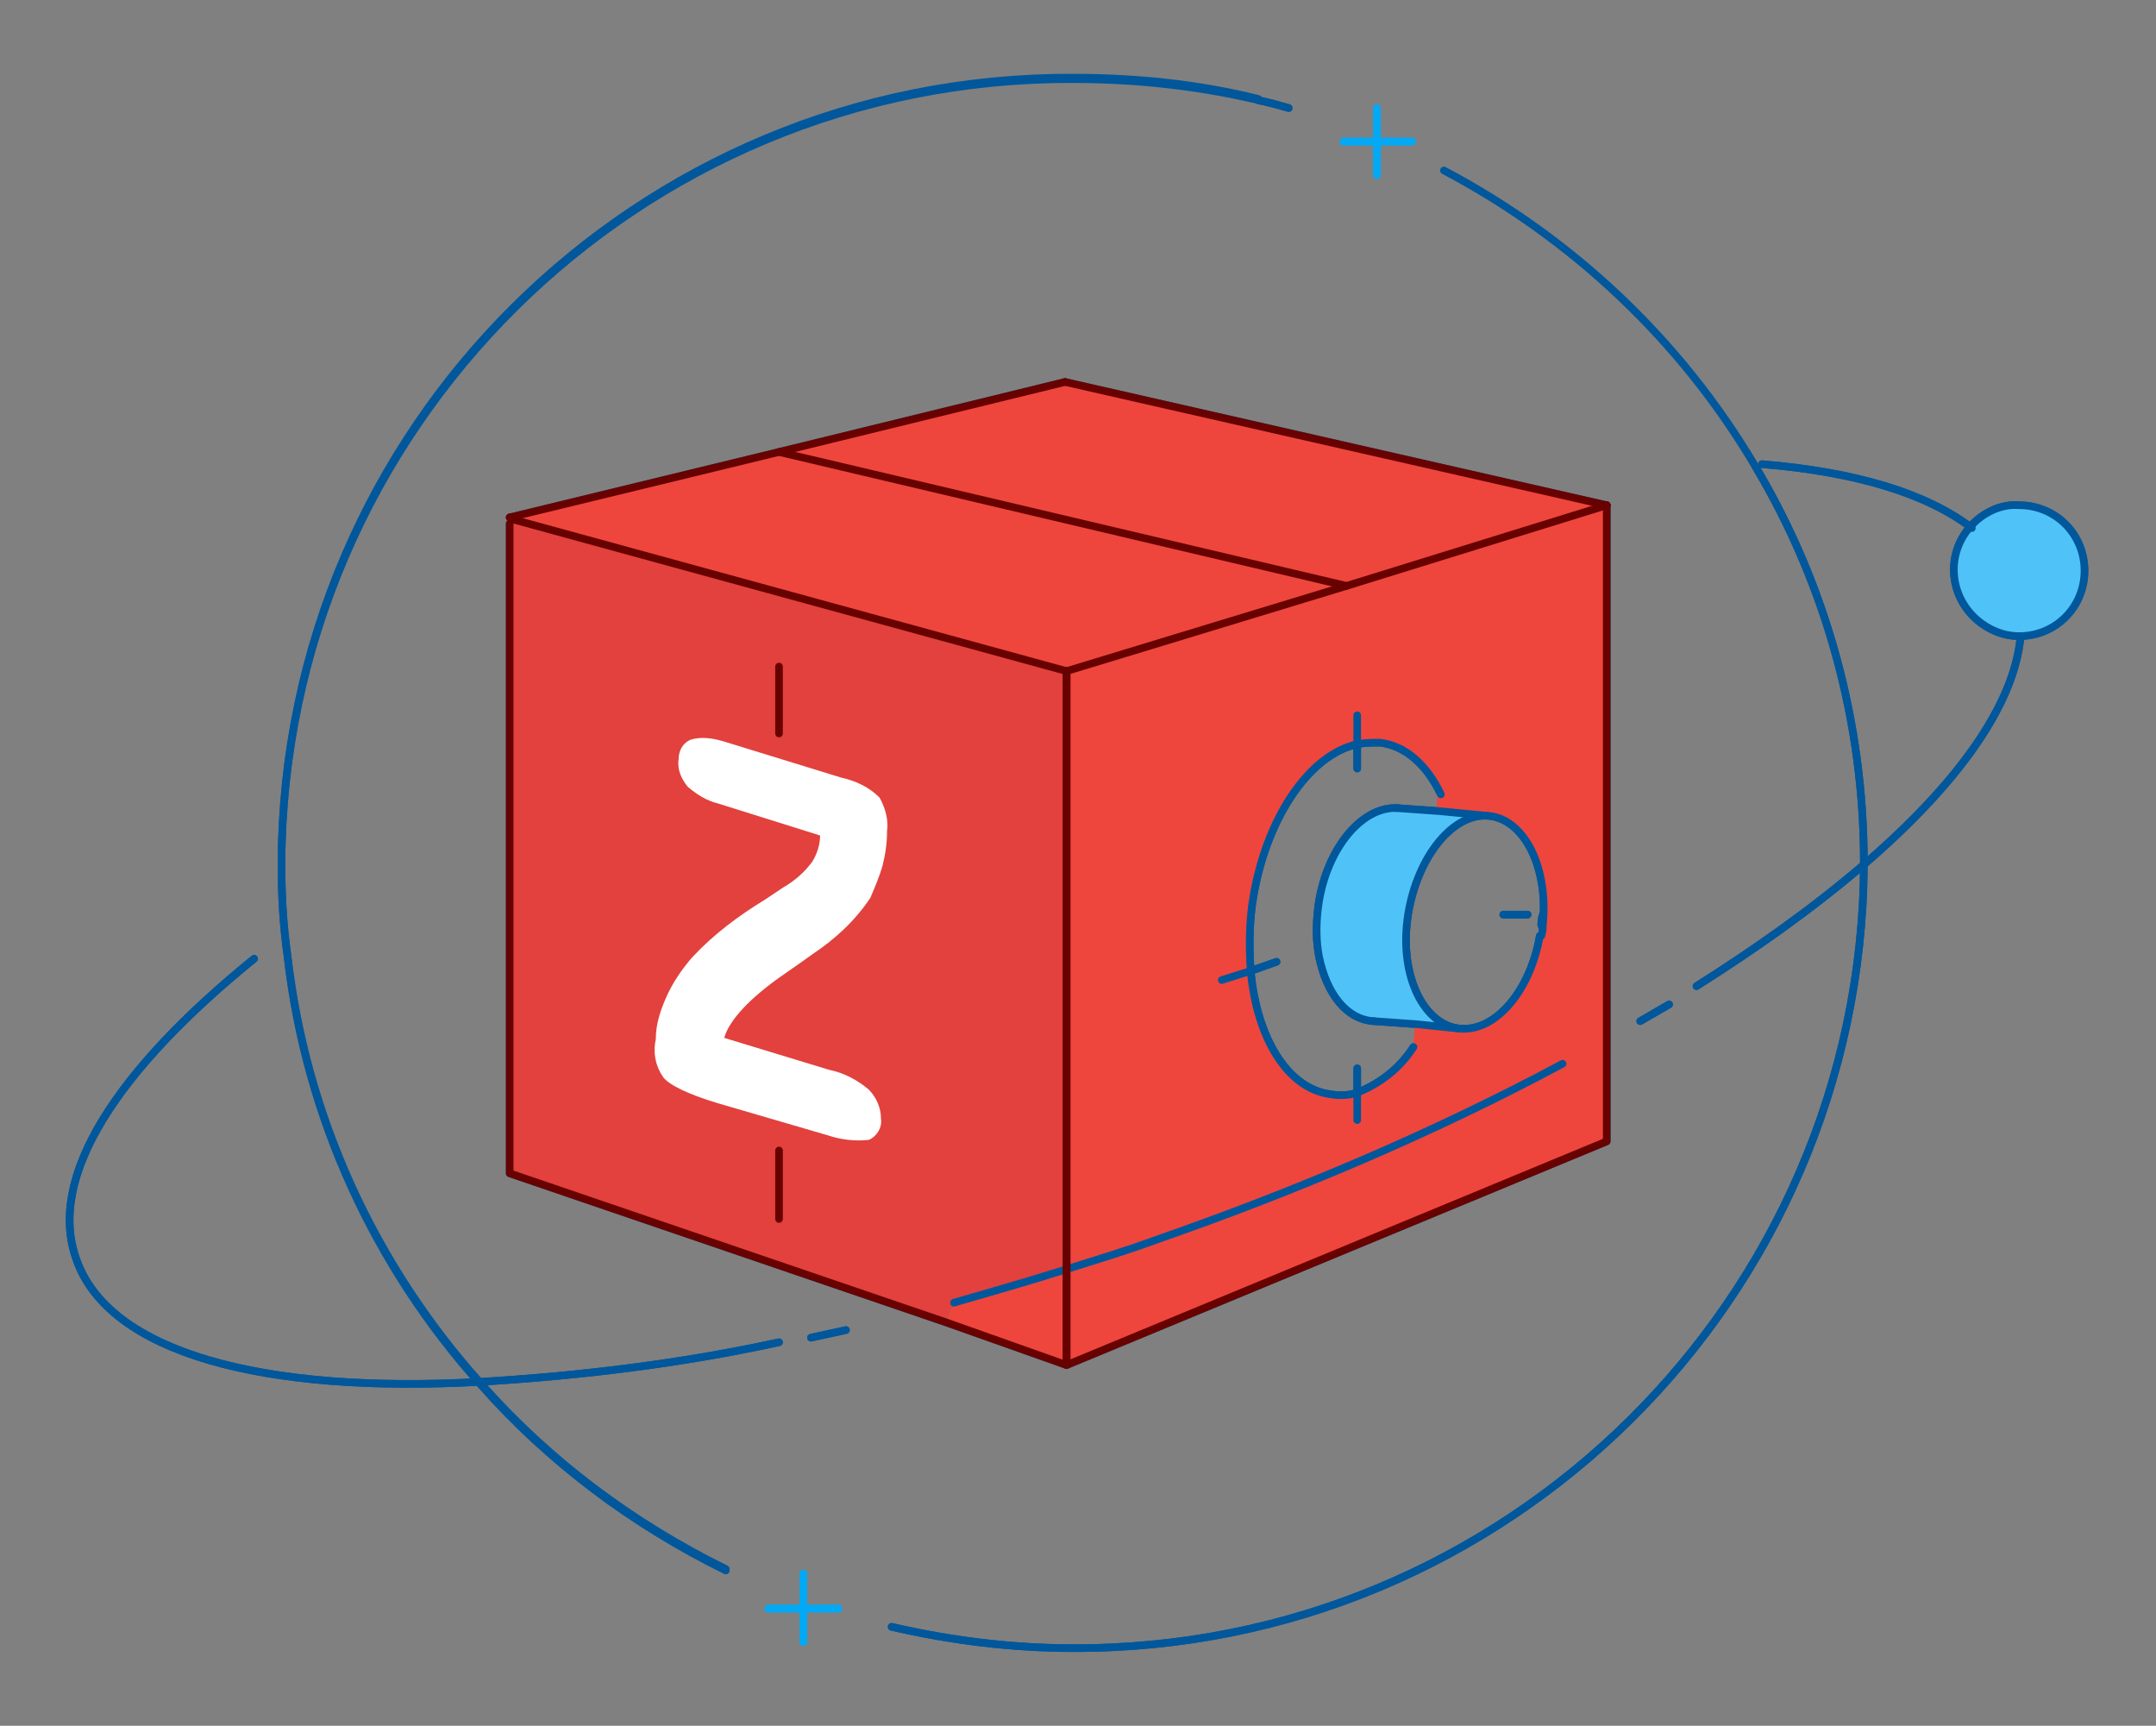 <?xml version="1.0" encoding="utf-8"?>
<!-- Generator: Adobe Illustrator 19.1.0, SVG Export Plug-In . SVG Version: 6.00 Build 0)  -->
<svg version="1.1" id="Layer_1" xmlns="http://www.w3.org/2000/svg" xmlns:xlink="http://www.w3.org/1999/xlink" x="0px" y="0px"
	 viewBox="226.8 364.7 141.7 113.4" style="enable-background:new 226.8 364.7 141.7 113.4;" xml:space="preserve">
<rect x="226.8" y="364.7" width="141.7" height="113.4" fill="#808080" stroke="none"/>
<style type="text/css">
	.st0{fill:#4FC3F7;}
	.st1{fill:#EE463D;}
	.st2{fill:#E2413D;}
	.st3{fill:none;stroke:#01579B;stroke-width:0.5;stroke-linecap:round;stroke-linejoin:round;}
	.st4{fill:none;stroke:#FFFFFF;stroke-width:2;stroke-linecap:round;stroke-linejoin:round;}
	.st5{fill:none;stroke:#680200;stroke-width:0.5;stroke-linecap:round;stroke-linejoin:round;}
	.st6{fill:none;stroke:#03A9F4;stroke-width:0.5;stroke-linecap:round;stroke-linejoin:round;}
	.st7{fill:#FFFFFF;}
</style>
<title>illustration</title>
<path class="st0" d="M359.6,397.8c2.4,0,4.3,1.9,4.3,4.3c0,2.4-1.9,4.3-4.3,4.3l0,0c-2.4,0-4.3-1.9-4.3-4.3
	C355.3,399.8,357.2,397.8,359.6,397.8z"/>
<path class="st1" d="M332.4,434.6v5.1l-35.5,14.7v-6.3c1.9-0.6,3.9-1.2,5.8-1.9c9.2-3.2,18.2-7,26.8-11.6H332.4z"/>
<path class="st1" d="M316,436.4c1.5-0.6,2.9-1.6,3.7-3l0.1-1.4l2.9,0.3l0,0h0.1c2.3,0.1,4.5-2.6,5.1-6.1c0-0.2,0.1-0.4,0.1-0.7
	c0.4-3.9-1.2-7.1-3.7-7.2l-3.1-0.3l0.1-1.1c-0.9-1.9-2.3-3.2-4-3.4c-0.5-0.1-1,0-1.5,0.1c-3.2,0.7-6.1,5-6.9,10.5
	c-0.2,1.4-0.3,2.9-0.1,4.4c0.4,4.4,2.4,7.7,5.2,8.1C314.8,436.6,315.4,436.6,316,436.4z M332.4,397.9v36.7h-2.9
	c-8.6,4.5-17.6,8.4-26.8,11.6c-2,0.7-3.9,1.3-5.8,1.9v-39.2l18.3-5.7L332.4,397.9z"/>
<polygon class="st1" points="332.4,397.9 315.3,403.2 278,394.4 296.8,389.8 "/>
<path class="st0" d="M324.5,418.3c-2.5-0.1-4.8,2.9-5.2,6.8c-0.4,3.9,1.1,7,3.5,7.2l0,0l-2.9-0.3l-2.7-0.2h-0.1
	c-1.8-0.1-3.1-1.8-3.6-4.2c-0.2-1-0.2-2-0.1-3c0.4-3.9,2.8-6.9,5.2-6.8l2.7,0.2L324.5,418.3z"/>
<path class="st1" d="M315.3,403.2l-18.3,5.7v39.2l0,0v-39.2l-36.5-10.1h-0.1l0,0l17.7-4.4l0,0L315.3,403.2z"/>
<path class="st1" d="M296.9,448.1v6.3l-7.9-2.7l0.5-1.4C291.9,449.6,294.4,448.9,296.9,448.1z"/>
<path class="st2" d="M296.9,412.6v35.4c-2.5,0.8-5,1.5-7.4,2.2l-0.5,1.4l-28.7-9.9v-42.7l0.1-0.3l36.5,10.1V412.6L296.9,412.6z"/>
<polyline class="st3" points="307.1,429.1 309,428.5 310.7,427.9 "/>
<polyline class="st3" points="316,438.3 316,436.4 316,434.9 "/>
<polyline class="st3" points="316,415.2 316,413.6 316,411.7 "/>
<path class="st3" d="M356.3,399.3c-1.6,1.8-1.4,4.5,0.4,6.1c0.8,0.7,1.8,1.1,2.8,1.1l0,0c2.4,0,4.3-1.9,4.3-4.3s-1.9-4.3-4.3-4.3
	C358.3,397.8,357.1,398.4,356.3,399.3z"/>
<path class="st3" d="M342.6,395.2c6.1,0.5,10.8,1.9,13.8,4.2"/>
<path class="st3" d="M359.6,406.5c-0.4,4.5-4.1,9.7-10.4,15.1c-3.4,2.9-7.1,5.5-10.9,7.9"/>
<path class="st3" d="M334.6,431.8l1.9-1.1"/>
<path class="st3" d="M289.5,450.3c2.4-0.7,4.9-1.4,7.4-2.2l0,0c1.9-0.6,3.9-1.2,5.8-1.9c9.2-3.2,18.2-7,26.8-11.6"/>
<path class="st3" d="M280.1,452.6l2.3-0.5"/>
<path class="st3" d="M243.5,427.7c-9,7.3-13.6,14.3-11.7,19.7c2.1,6.2,12.3,8.9,26.6,8.1c6.6-0.4,13.2-1.2,19.6-2.6"/>
<line class="st3" x1="278" y1="436.7" x2="278" y2="442.6"/>
<line class="st3" x1="278" y1="407.5" x2="278" y2="413.5"/>
<path class="st3" d="M311.5,371.8c-4.6-1.3-9.4-1.9-14.2-1.9c-28.6-0.1-51.9,23-52,51.6c0,0,0,0,0,0c0,2,0.1,4,0.4,6.1
	c1.2,10.5,5.7,20.3,12.7,28.1c4.5,5.1,10,9.2,16.1,12.2"/>
<path class="st3" d="M285.4,471.6c3.9,0.9,7.9,1.4,11.9,1.4c28.5,0.1,51.8-22.9,52-51.4v-0.2c0-9.1-2.4-18.1-7.1-26l0,0"/>
<line class="st3" x1="278" y1="394.4" x2="315.3" y2="403.2"/>
<line class="st3" x1="325.6" y1="424.8" x2="327.2" y2="424.8"/>
<path class="st3" d="M319.7,433.5c-0.9,1.4-2.2,2.4-3.7,3c-0.6,0.2-1.2,0.2-1.8,0.1c-2.8-0.4-4.8-3.7-5.2-8.1
	c-0.1-1.5-0.1-2.9,0.1-4.4c0.8-5.5,3.7-9.8,6.9-10.5c0.5-0.1,1-0.1,1.5-0.1c1.7,0.2,3.1,1.5,4,3.4"/>
<line class="st3" x1="332.4" y1="397.9" x2="296.8" y2="389.8"/>
<polyline class="st3" points="260.3,398.7 278,394.4 278,394.4 296.8,389.8 "/>
<polyline class="st3" points="296.9,408.8 260.4,398.8 260.3,398.7 "/>
<polyline class="st3" points="332.4,397.9 332.4,434.6 332.4,439.7 296.9,454.4 296.9,454.4 296.9,454.4 296.9,454.4 296.9,448.1 
	296.9,412.6 296.9,408.8 "/>
<polyline class="st3" points="332.4,397.9 315.3,403.2 296.9,408.8 "/>
<polyline class="st3" points="260.3,399.1 260.3,441.8 289,451.6 296.9,454.4 296.9,454.4 296.9,454.4 296.9,454.4 296.9,448.1 
	296.9,412.6 296.9,408.8 "/>
<path class="st3" d="M328.1,425.5c0-0.2,0-0.4,0.1-0.7"/>
<path class="st3" d="M322.9,432.3c2.3,0.1,4.5-2.6,5.1-6.1"/>
<path class="st3" d="M322.9,432.3h-0.1c-2.4-0.2-4-3.4-3.5-7.2s2.8-6.9,5.2-6.8s4.1,3.3,3.7,7.2c0,0.2,0,0.4-0.1,0.7"/>
<path class="st3" d="M317.1,431.8c-1.8-0.1-3.1-1.8-3.6-4.2c-0.2-1-0.2-2-0.1-3c0.4-3.9,2.8-6.9,5.2-6.8"/>
<polyline class="st3" points="324.5,418.3 321.4,418 318.6,417.8 "/>
<polyline class="st3" points="317.1,431.8 319.9,432 322.8,432.3 "/>
<polyline class="st4" points="267.1,413.2 290.1,420.1 267.1,430.1 290.1,437.4 "/>
<path class="st0" d="M359.6,397.8c2.4,0,4.3,1.9,4.3,4.3c0,2.4-1.9,4.3-4.3,4.3l0,0c-2.4,0-4.3-1.9-4.3-4.3
	C355.3,399.8,357.2,397.8,359.6,397.8z"/>
<path class="st1" d="M332.4,434.6v5.1l-35.5,14.7v-6.3c1.9-0.6,3.9-1.2,5.8-1.9c9.2-3.2,18.2-7,26.8-11.6H332.4z"/>
<path class="st1" d="M316,436.4c1.5-0.6,2.9-1.6,3.7-3l0.1-1.4l2.9,0.3l0,0h0.1c2.3,0.1,4.5-2.6,5.1-6.1c0-0.2,0.1-0.4,0.1-0.7
	c0.4-3.9-1.2-7.1-3.7-7.2l-3.1-0.3l0.1-1.1c-0.9-1.9-2.3-3.2-4-3.4c-0.5-0.1-1,0-1.5,0.1c-3.2,0.7-6.1,5-6.9,10.5
	c-0.2,1.4-0.3,2.9-0.1,4.4c0.4,4.4,2.4,7.7,5.2,8.1C314.8,436.6,315.4,436.6,316,436.4z M332.4,397.9v36.7h-2.9
	c-8.6,4.5-17.6,8.4-26.8,11.6c-2,0.7-3.9,1.3-5.8,1.9v-39.2l18.3-5.7L332.4,397.9z"/>
<polygon class="st1" points="332.4,397.9 315.3,403.2 278,394.4 296.8,389.8 "/>
<path class="st0" d="M324.5,418.3c-2.5-0.1-4.8,2.9-5.2,6.8c-0.4,3.9,1.1,7,3.5,7.2l0,0l-2.9-0.3l-2.7-0.2h-0.1
	c-1.8-0.1-3.1-1.8-3.6-4.2c-0.2-1-0.2-2-0.1-3c0.4-3.9,2.8-6.9,5.2-6.8l2.7,0.2L324.5,418.3z"/>
<path class="st1" d="M315.3,403.2l-18.3,5.7v39.2l0,0v-39.2l-36.5-10.1h-0.1l0,0l17.7-4.4l0,0L315.3,403.2z"/>
<path class="st1" d="M296.9,448.1v6.3l-7.9-2.7l0.5-1.4C291.9,449.6,294.4,448.9,296.9,448.1z"/>
<path class="st2" d="M296.9,412.6v35.4c-2.5,0.8-5,1.5-7.4,2.2l-0.5,1.4l-28.7-9.9v-42.7l0.1-0.3l36.5,10.1V412.6L296.9,412.6z"/>
<polyline class="st3" points="307.1,429.1 309,428.5 310.7,427.9 "/>
<polyline class="st3" points="316,438.3 316,436.4 316,434.9 "/>
<polyline class="st3" points="316,415.2 316,413.6 316,411.7 "/>
<path class="st3" d="M356.3,399.3c-1.6,1.8-1.4,4.5,0.4,6.1c0.8,0.7,1.8,1.1,2.8,1.1l0,0c2.4,0,4.3-1.9,4.3-4.3s-1.9-4.3-4.3-4.3
	C358.3,397.8,357.1,398.4,356.3,399.3z"/>
<path class="st3" d="M342.6,395.2c6.1,0.5,10.8,1.9,13.8,4.2"/>
<path class="st3" d="M359.6,406.5c-0.4,4.5-4.1,9.7-10.4,15.1c-3.4,2.9-7.1,5.5-10.9,7.9"/>
<path class="st3" d="M334.6,431.8l1.9-1.1"/>
<path class="st3" d="M289.5,450.3c2.4-0.7,4.9-1.4,7.4-2.2l0,0c1.9-0.6,3.9-1.2,5.8-1.9c9.2-3.2,18.2-7,26.8-11.6"/>
<path class="st3" d="M280.1,452.6l2.3-0.5"/>
<path class="st3" d="M243.5,427.7c-9,7.3-13.6,14.3-11.7,19.7c2.1,6.2,12.3,8.9,26.6,8.1c6.6-0.4,13.2-1.2,19.6-2.6"/>
<line class="st5" x1="278" y1="440.3" x2="278" y2="444.8"/>
<line class="st5" x1="278" y1="408.5" x2="278" y2="412.9"/>
<polyline class="st6" points="281.9,470.4 279.6,470.4 277.3,470.4 "/>
<polyline class="st6" points="279.6,468.1 279.6,470.4 279.6,472.6 "/>
<polyline class="st6" points="281.9,470.4 279.6,470.4 277.3,470.4 "/>
<polyline class="st6" points="279.6,468.1 279.6,470.4 279.6,472.6 "/>
<polyline class="st6" points="319.6,374 317.3,374 315.1,374 "/>
<polyline class="st6" points="317.3,371.8 317.3,374 317.3,376.2 "/>
<polyline class="st6" points="319.6,374 317.3,374 315.1,374 "/>
<polyline class="st6" points="317.3,371.8 317.3,374 317.3,376.2 "/>
<path class="st3" d="M309.5,371.2c-4-1-8.1-1.4-12.2-1.4c-28.6-0.1-51.9,23-52,51.6c0,0,0,0,0,0c0,2,0.1,4,0.4,6.1
	c1.2,10.5,5.7,20.3,12.7,28.1c4.5,5.1,10,9.2,16.1,12.2"/>
<path class="st3" d="M311.5,371.8c-0.7-0.2-1.3-0.4-2-0.5"/>
<path class="st3" d="M285.4,471.6c3.9,0.9,7.9,1.4,11.9,1.4c28.5,0.1,51.8-22.9,52-51.4v-0.2c0-9.1-2.4-18.1-7.1-26l0,0
	c-4.9-8.3-12-15-20.5-19.5"/>
<line class="st5" x1="278" y1="394.4" x2="315.3" y2="403.2"/>
<line class="st3" x1="325.6" y1="424.8" x2="327.2" y2="424.8"/>
<path class="st3" d="M319.7,433.5c-0.9,1.4-2.2,2.4-3.7,3c-0.6,0.2-1.2,0.2-1.8,0.1c-2.8-0.4-4.8-3.7-5.2-8.1
	c-0.1-1.5-0.1-2.9,0.1-4.4c0.8-5.5,3.7-9.8,6.9-10.5c0.5-0.1,1-0.1,1.5-0.1c1.7,0.2,3.1,1.5,4,3.4"/>
<line class="st5" x1="332.4" y1="397.9" x2="296.8" y2="389.8"/>
<polyline class="st5" points="260.3,398.7 278,394.4 278,394.4 296.8,389.8 "/>
<polyline class="st5" points="296.9,408.8 260.4,398.8 260.3,398.7 "/>
<polyline class="st5" points="332.4,397.9 332.4,434.6 332.4,439.7 296.9,454.4 296.9,454.4 296.9,454.4 296.9,454.4 296.9,448.1 
	296.9,412.6 296.9,408.8 "/>
<polyline class="st5" points="332.4,397.9 315.3,403.2 296.9,408.8 "/>
<polyline class="st5" points="260.3,399.1 260.3,441.8 289,451.6 296.9,454.4 296.9,454.4 296.9,454.4 296.9,454.4 296.9,448.1 
	296.9,412.6 296.9,408.8 "/>
<path class="st3" d="M328.1,425.5c0-0.2,0-0.4,0.1-0.7"/>
<path class="st3" d="M322.9,432.3c2.3,0.1,4.5-2.6,5.1-6.1"/>
<path class="st3" d="M322.9,432.3h-0.1c-2.4-0.2-4-3.4-3.5-7.2s2.8-6.9,5.2-6.8s4.1,3.3,3.7,7.2c0,0.2,0,0.4-0.1,0.7"/>
<path class="st3" d="M317.1,431.8c-1.8-0.1-3.1-1.8-3.6-4.2c-0.2-1-0.2-2-0.1-3c0.4-3.9,2.8-6.9,5.2-6.8"/>
<polyline class="st3" points="324.5,418.3 321.4,418 318.6,417.8 "/>
<polyline class="st3" points="317.1,431.8 319.9,432 322.8,432.3 "/>
<path class="st7" d="M274,437.2c-2-0.6-3.2-1.2-3.6-1.7c-0.5-0.7-0.7-1.6-0.5-2.5c0-1,0.3-1.9,0.7-2.8c0.4-0.9,1-1.8,1.7-2.6
	c1.4-1.5,3-2.7,4.8-3.8l1.2-0.8c0.7-0.4,1.4-1,1.9-1.7c0.3-0.5,0.5-1.1,0.5-1.7l-6.7-2.1c-0.8-0.2-1.4-0.6-2-1.1
	c-0.4-0.5-0.7-1.1-0.6-1.8c0-0.6,0.3-1.1,0.8-1.3c0.7-0.2,1.4-0.1,2.1,0.1l7.8,2.4c0.9,0.2,1.8,0.6,2.5,1.3c0.4,0.7,0.6,1.5,0.5,2.2
	c0,0.8-0.1,1.5-0.3,2.3c-0.2,0.7-0.5,1.4-0.8,2.1c-1,1.5-2.3,2.7-3.8,3.7l-0.7,0.5l-1,0.7c-2.5,1.7-3.8,3.2-4.1,4.3l6.9,2.1
	c1,0.2,1.9,0.7,2.6,1.3c0.5,0.5,0.8,1.2,0.8,1.9c0.1,0.6-0.3,1.2-0.8,1.4c-0.9,0.1-1.8,0-2.7-0.3L274,437.2z"/>
</svg>
